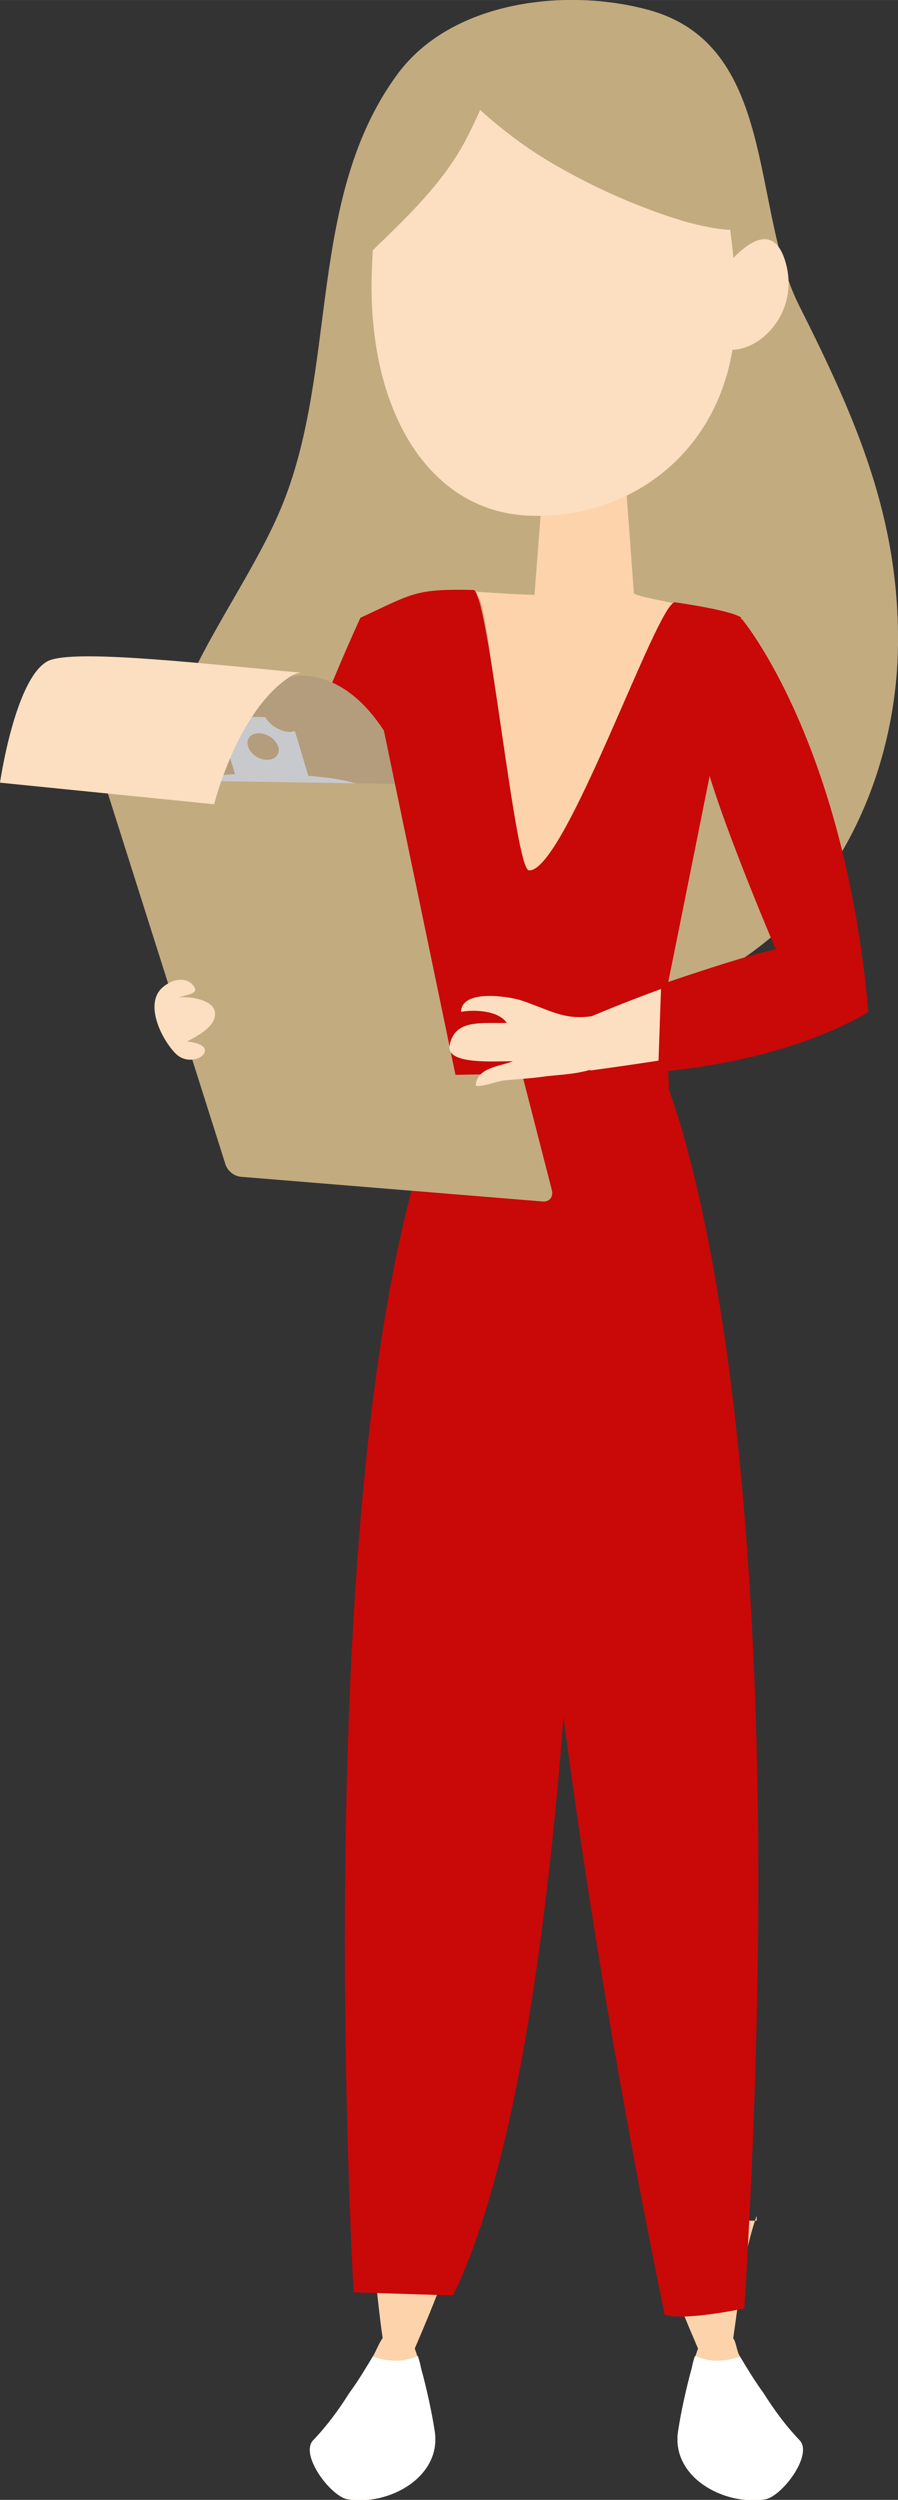 <?xml version="1.0" encoding="UTF-8"?> <!-- Creator: CorelDRAW X8 --> <svg xmlns="http://www.w3.org/2000/svg" xmlns:xlink="http://www.w3.org/1999/xlink" xml:space="preserve" width="43.142mm" height="120mm" style="shape-rendering:geometricPrecision; text-rendering:geometricPrecision; image-rendering:optimizeQuality; fill-rule:evenodd; clip-rule:evenodd" viewBox="0 0 1455 4047"><rect x="0" y="0" width="1455" height="4047" fill="#333333" stroke="none"/> <defs> <style type="text/css"> <![CDATA[ .fil6 {fill:#C8C9CD;fill-rule:nonzero} .fil5 {fill:#B49D7D;fill-rule:nonzero} .fil7 {fill:#B4B4B7;fill-rule:nonzero} .fil0 {fill:#C3AB80;fill-rule:nonzero} .fil3 {fill:#C90808;fill-rule:nonzero} .fil1 {fill:#FCD3AB;fill-rule:nonzero} .fil4 {fill:#FCDEC0;fill-rule:nonzero} .fil2 {fill:white;fill-rule:nonzero} ]]> </style> </defs> <g id="Слой_x0020_1">  <g id="_856674368"> <path class="fil0" d="M1295 495c-80,-158 -34,-425 -248,-480 -133,-35 -316,-13 -403,105 -147,200 -96,473 -186,696 -81,202 -322,433 -112,634 176,169 543,237 769,148 222,-87 338,-328 340,-555 2,-207 -69,-367 -160,-548z"></path> <path class="fil1" d="M1099 3934c-13,75 73,123 141,112 27,-5 77,-71 56,-95 -23,-24 -42,-50 -59,-77 -14,-19 -26,-39 -38,-59 -6,-10 -5,-20 -11,-30 10,-66 15,-132 38,-198l0 8 -172 0c20,69 45,133 77,207 -2,5 -3,9 -5,15 -2,6 -4,11 -5,17 -10,36 -18,74 -22,100z"></path> <path class="fil2" d="M1240 4046c27,-5 77,-71 56,-95 -23,-24 -42,-50 -59,-77 -14,-19 -26,-39 -38,-59 -20,7 -46,11 -73,-1 -2,6 -4,13 -5,19 -10,36 -18,75 -22,101 -13,75 73,123 141,112z"></path> <path class="fil1" d="M704 3934c13,75 -73,123 -141,112 -27,-5 -77,-71 -56,-95 23,-24 42,-50 59,-77 14,-19 26,-39 38,-59 6,-10 9,-20 16,-30 -10,-66 -11,-132 -34,-198l0 8 163 0c-20,69 -45,133 -77,207 2,5 3,9 5,15 2,6 4,11 5,17 10,36 18,74 22,100z"></path> <path class="fil2" d="M563 4046c-27,-5 -77,-71 -56,-95 23,-24 42,-50 59,-77 14,-19 26,-39 38,-59 20,7 46,11 73,-1 2,6 4,13 5,19 10,36 18,75 22,101 13,75 -73,123 -141,112z"></path> <path class="fil3" d="M1071 1732c0,0 229,479 135,2005 0,0 -98,21 -129,10 0,0 -283,-1326 -214,-1991l208 -24z"></path> <path class="fil3" d="M942 2040c0,0 5,1240 -208,1676l-161 -5c0,0 -86,-1481 165,-1981l192 21 12 289z"></path> <path class="fil3" d="M1084 1762c0,0 -177,53 -358,-18l-2 -71c0,0 92,28 171,23 79,-4 185,-18 185,-18l4 84z"></path> <path class="fil3" d="M1043 1664c0,0 30,115 2,129 -27,14 -44,8 -44,8l1 -128 41 -9z"></path> <path class="fil3" d="M758 1655c0,0 -19,108 5,128 32,27 33,5 33,5l3 -124 -41 -9z"></path> <path class="fil3" d="M858 1700l74 0 -2 53 -67 5 -5 -58zm-21 -25l10 100 99 -2c0,0 5,-86 5,-100l-114 2z"></path> <path class="fil1" d="M1027 960c1,6 73,16 73,20 -5,46 -247,485 -247,485 -20,0 -58,-491 -78,-497 -60,-19 -7,-8 91,-5l16 -208c0,-35 29,-64 65,-64l0 0c36,0 65,29 65,64l15 205z"></path> <path class="fil4" d="M755 226c8,-16 16,-32 23,-48 40,36 83,68 132,95 62,35 131,65 201,86 23,6 48,12 72,13 6,42 9,85 9,129 0,212 -156,338 -329,334 -162,-3 -261,-159 -261,-371 0,-20 1,-40 2,-59 57,-55 114,-109 151,-179z"></path> <path class="fil4" d="M1171 438c0,0 80,-111 104,-5 18,84 -57,146 -104,131 -46,-16 0,-126 0,-126z"></path> <path class="fil3" d="M584 1000c0,0 -136,292 -156,456l42 108c0,0 9,13 37,17 27,4 131,-376 138,-385 7,-8 -31,-168 -61,-196z"></path> <path class="fil5" d="M469 1096c0,0 139,-42 216,236l-422 17 -34 -198c0,0 108,-87 240,-55z"></path> <path class="fil6" d="M269 1305l378 9c-6,-16 -9,-14 -16,-19 -27,-24 -75,-35 -131,-39 -19,-2 -39,-3 -60,-3 -20,-1 -40,-1 -57,0 -55,3 -96,12 -110,35 -3,4 -7,3 -4,17z"></path> <path class="fil6" d="M451 1209c3,12 -5,21 -18,21 -14,0 -28,-10 -31,-22 -4,-12 4,-21 18,-21 13,0 27,10 31,22zm-92 -27l39 127 118 2 -38 -127c-8,0 -4,1 -7,1 -17,0 -35,-12 -41,-24l-36 -1c1,12 -10,24 -27,24 -3,0 -8,-2 -8,-2z"></path> <path class="fil7" d="M269 1305l378 9c-6,-16 -10,-16 -15,-16l-357 -7c-5,0 -9,0 -6,14z"></path> <path class="fil0" d="M365 1884c3,11 14,20 25,21l489 40c12,1 18,-8 15,-19l-163 -634c-3,-11 -14,-22 -26,-22l-518 -8c-12,-1 -17,9 -13,20l191 602z"></path> <path class="fil4" d="M0 1267l347 35c0,0 37,-150 122,-206 6,-4 12,-6 18,-7 -196,-19 -377,-38 -411,-18 -52,30 -76,196 -76,196z"></path> <path class="fil3" d="M1135 1191c3,68 122,346 122,346 -41,7 -174,52 -239,75 -22,8 -36,13 -36,13l7 114c13,0 26,0 39,-1 251,-14 379,-100 379,-100 -39,-439 -205,-636 -205,-636 -60,10 -67,189 -67,189z"></path> <path class="fil4" d="M259 1603c5,-6 12,-11 22,-15 10,-3 21,-3 29,4 19,18 -10,18 -21,23 16,-3 55,3 59,22 5,24 -30,41 -45,49 62,6 10,49 -19,19 -23,-24 -47,-75 -25,-102z"></path> <path class="fil3" d="M1053 1734c7,-27 148,-734 148,-734 0,0 -6,-10 -107,-25 -28,-4 -179,438 -237,434 -23,-1 -66,-454 -90,-454 -96,-2 -98,6 -183,45l154 740 315 -6z"></path> <path class="fil4" d="M728 1696c6,-47 51,-39 93,-40 -13,-20 -52,-22 -74,-18 1,-37 76,-25 96,-19 46,15 70,33 116,26l0 0c0,0 49,-21 112,-44l-4 116c-65,10 -111,16 -111,16l0 -1c-28,8 -56,8 -76,11 -21,3 -43,4 -63,6 -15,2 -32,10 -46,9 0,-30 41,-32 60,-40 -33,0 -102,5 -103,-22z"></path> </g> </g> </svg> 